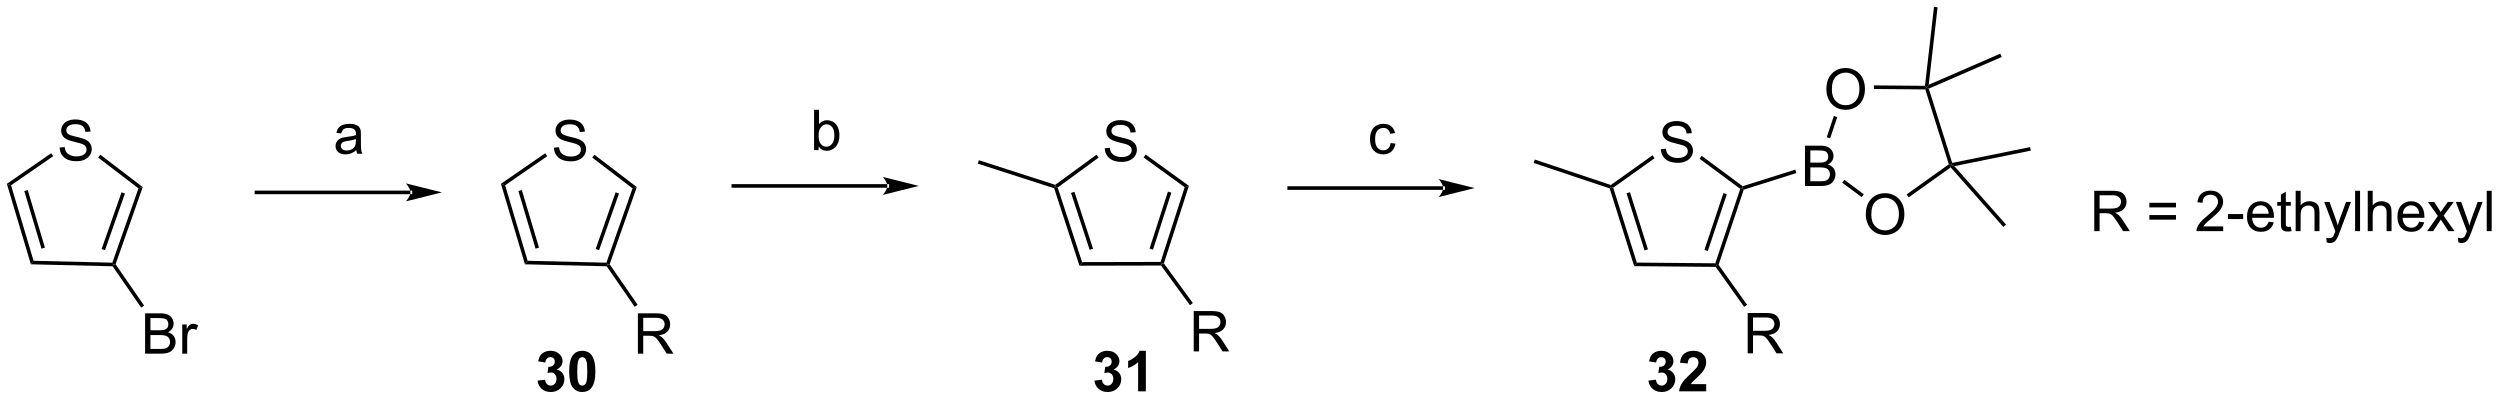<?xml version="1.0" encoding="UTF-8"?>
<!DOCTYPE svg PUBLIC '-//W3C//DTD SVG 1.0//EN'
          'http://www.w3.org/TR/2001/REC-SVG-20010904/DTD/svg10.dtd'>
<svg stroke-dasharray="none" shape-rendering="auto" xmlns="http://www.w3.org/2000/svg" font-family="'Dialog'" text-rendering="auto" width="973" fill-opacity="1" color-interpolation="auto" color-rendering="auto" preserveAspectRatio="xMidYMid meet" font-size="12px" viewBox="0 0 973 156" fill="black" xmlns:xlink="http://www.w3.org/1999/xlink" stroke="black" image-rendering="auto" stroke-miterlimit="10" stroke-linecap="square" stroke-linejoin="miter" font-style="normal" stroke-width="1" height="156" stroke-dashoffset="0" font-weight="normal" stroke-opacity="1"
><!--Generated by the Batik Graphics2D SVG Generator--><defs id="genericDefs"
  /><g
  ><defs id="defs1"
    ><clipPath clipPathUnits="userSpaceOnUse" id="clipPath1"
      ><path d="M0.633 0.633 L365.286 0.633 L365.286 58.845 L0.633 58.845 L0.633 0.633 Z"
      /></clipPath
      ><clipPath clipPathUnits="userSpaceOnUse" id="clipPath2"
      ><path d="M-1.222 17.051 L-1.222 73.644 L353.291 73.644 L353.291 17.051 Z"
      /></clipPath
    ></defs
    ><g transform="scale(2.667,2.667) translate(-0.633,-0.633) matrix(1.029,0,0,1.029,1.89,-16.906)"
    ><path d="M77.338 37.985 L78.054 37.923 Q78.104 38.352 78.289 38.629 Q78.476 38.905 78.867 39.074 Q79.257 39.243 79.744 39.243 Q80.179 39.243 80.51 39.116 Q80.843 38.985 81.005 38.761 Q81.166 38.537 81.166 38.272 Q81.166 38.001 81.01 37.8 Q80.854 37.6 80.494 37.462 Q80.265 37.373 79.476 37.183 Q78.687 36.993 78.369 36.827 Q77.96 36.61 77.757 36.293 Q77.557 35.975 77.557 35.579 Q77.557 35.147 77.802 34.769 Q78.049 34.392 78.52 34.196 Q78.994 34.001 79.572 34.001 Q80.21 34.001 80.695 34.207 Q81.182 34.412 81.442 34.811 Q81.705 35.209 81.726 35.712 L80.999 35.767 Q80.94 35.225 80.601 34.949 Q80.265 34.67 79.604 34.67 Q78.916 34.67 78.601 34.923 Q78.289 35.173 78.289 35.53 Q78.289 35.837 78.51 36.037 Q78.729 36.235 79.653 36.446 Q80.578 36.655 80.921 36.811 Q81.421 37.04 81.658 37.394 Q81.898 37.748 81.898 38.209 Q81.898 38.665 81.635 39.071 Q81.374 39.475 80.882 39.702 Q80.393 39.925 79.781 39.925 Q79.002 39.925 78.476 39.699 Q77.953 39.47 77.653 39.017 Q77.354 38.561 77.338 37.985 Z" stroke="none" clip-path="url(#clipPath2)"
    /></g
    ><g transform="matrix(2.743,0,0,2.743,3.352,-46.769)"
    ><path d="M69.853 43.132 L70.447 43.341 L73.644 54.052 L73.261 54.553 ZM72.329 44.162 L74.768 52.334 L75.257 52.188 L72.818 44.016 Z" stroke="none" clip-path="url(#clipPath2)"
    /></g
    ><g transform="matrix(2.743,0,0,2.743,3.352,-46.769)"
    ><path d="M73.261 54.553 L73.644 54.052 L84.818 54.322 L84.997 54.581 L84.861 54.833 Z" stroke="none" clip-path="url(#clipPath2)"
    /></g
    ><g transform="matrix(2.743,0,0,2.743,3.352,-46.769)"
    ><path d="M85.281 54.543 L84.997 54.581 L84.818 54.322 L88.527 43.778 L89.132 43.598 ZM83.778 52.551 L86.608 44.507 L86.127 44.338 L83.296 52.382 Z" stroke="none" clip-path="url(#clipPath2)"
    /></g
    ><g transform="matrix(2.743,0,0,2.743,3.352,-46.769)"
    ><path d="M89.132 43.598 L88.527 43.778 L82.805 39.405 L83.114 39 Z" stroke="none" clip-path="url(#clipPath2)"
    /></g
    ><g transform="matrix(2.743,0,0,2.743,3.352,-46.769)"
    ><path d="M76.14 38.792 L76.43 39.212 L70.447 43.341 L69.853 43.132 Z" stroke="none" clip-path="url(#clipPath2)"
    /></g
    ><g transform="matrix(2.743,0,0,2.743,3.352,-46.769)"
    ><path d="M89.287 67.235 L89.287 61.508 L91.826 61.508 Q92.592 61.508 92.99 61.662 Q93.388 61.816 93.626 62.206 Q93.865 62.597 93.865 63.071 Q93.865 63.68 93.469 64.1 Q93.076 64.516 92.251 64.628 Q92.552 64.774 92.709 64.915 Q93.04 65.219 93.336 65.675 L94.334 67.235 L93.381 67.235 L92.623 66.042 Q92.29 65.527 92.073 65.253 Q91.86 64.98 91.691 64.871 Q91.521 64.761 91.344 64.719 Q91.217 64.691 90.922 64.691 L90.045 64.691 L90.045 67.235 L89.287 67.235 ZM90.045 64.035 L91.672 64.035 Q92.193 64.035 92.485 63.928 Q92.779 63.821 92.93 63.584 Q93.084 63.347 93.084 63.071 Q93.084 62.665 92.787 62.404 Q92.493 62.141 91.857 62.141 L90.045 62.141 L90.045 64.035 Z" stroke="none" clip-path="url(#clipPath2)"
    /></g
    ><g transform="matrix(2.743,0,0,2.743,3.352,-46.769)"
    ><path d="M84.861 54.833 L84.997 54.581 L85.281 54.543 L89.25 60.294 L88.83 60.584 Z" stroke="none" clip-path="url(#clipPath2)"
    /></g
    ><g transform="matrix(2.743,0,0,2.743,3.352,-46.769)"
    ><path d="M124.678 43.685 L124.678 43.685 L102.83 43.685 L102.575 43.685 L102.575 43.175 L102.83 43.175 L124.678 43.175 L124.933 43.175 L124.933 43.685 ZM129.142 43.43 L124.04 42.154 C124.04 42.154 124.678 42.872 124.678 43.43 C124.678 43.988 124.04 44.705 124.04 44.705 Z" stroke="none" clip-path="url(#clipPath2)"
    /></g
    ><g transform="matrix(2.743,0,0,2.743,3.352,-46.769)"
    ><path d="M155.527 38.082 L156.243 38.019 Q156.293 38.449 156.478 38.725 Q156.665 39.001 157.056 39.17 Q157.446 39.339 157.934 39.339 Q158.368 39.339 158.699 39.212 Q159.032 39.082 159.194 38.858 Q159.355 38.634 159.355 38.368 Q159.355 38.097 159.199 37.897 Q159.043 37.696 158.684 37.558 Q158.454 37.47 157.665 37.279 Q156.876 37.089 156.559 36.923 Q156.15 36.707 155.946 36.389 Q155.746 36.071 155.746 35.675 Q155.746 35.243 155.991 34.865 Q156.238 34.488 156.71 34.292 Q157.184 34.097 157.762 34.097 Q158.4 34.097 158.884 34.303 Q159.371 34.509 159.631 34.907 Q159.894 35.306 159.915 35.808 L159.189 35.863 Q159.129 35.321 158.79 35.045 Q158.454 34.766 157.793 34.766 Q157.105 34.766 156.79 35.019 Q156.478 35.269 156.478 35.626 Q156.478 35.933 156.699 36.134 Q156.918 36.332 157.842 36.542 Q158.767 36.751 159.111 36.907 Q159.611 37.136 159.848 37.49 Q160.087 37.845 160.087 38.306 Q160.087 38.761 159.824 39.167 Q159.564 39.571 159.071 39.798 Q158.582 40.022 157.97 40.022 Q157.191 40.022 156.665 39.795 Q156.142 39.566 155.842 39.113 Q155.543 38.657 155.527 38.082 Z" stroke="none" clip-path="url(#clipPath2)"
    /></g
    ><g transform="matrix(2.743,0,0,2.743,3.352,-46.769)"
    ><path d="M148.346 43.762 L148.548 43.559 L148.848 43.656 L152.314 54.24 L151.945 54.752 ZM150.743 44.424 L153.387 52.5 L153.872 52.342 L151.227 44.265 Z" stroke="none" clip-path="url(#clipPath2)"
    /></g
    ><g transform="matrix(2.743,0,0,2.743,3.352,-46.769)"
    ><path d="M151.945 54.752 L152.314 54.24 L163.452 54.215 L163.638 54.469 L163.509 54.725 Z" stroke="none" clip-path="url(#clipPath2)"
    /></g
    ><g transform="matrix(2.743,0,0,2.743,3.352,-46.769)"
    ><path d="M163.921 54.424 L163.638 54.469 L163.452 54.215 L166.869 43.614 L167.469 43.418 ZM162.371 52.48 L164.979 44.391 L164.493 44.234 L161.885 52.323 Z" stroke="none" clip-path="url(#clipPath2)"
    /></g
    ><g transform="matrix(2.743,0,0,2.743,3.352,-46.769)"
    ><path d="M167.469 43.418 L166.869 43.614 L161.033 39.394 L161.332 38.98 Z" stroke="none" clip-path="url(#clipPath2)"
    /></g
    ><g transform="matrix(2.743,0,0,2.743,3.352,-46.769)"
    ><path d="M154.357 39.002 L154.657 39.414 L148.848 43.656 L148.548 43.559 L148.502 43.276 Z" stroke="none" clip-path="url(#clipPath2)"
    /></g
    ><g transform="matrix(2.743,0,0,2.743,3.352,-46.769)"
    ><path d="M168.154 66.914 L168.154 61.188 L170.693 61.188 Q171.459 61.188 171.857 61.342 Q172.256 61.495 172.493 61.886 Q172.732 62.276 172.732 62.75 Q172.732 63.36 172.337 63.779 Q171.943 64.196 171.118 64.308 Q171.42 64.454 171.576 64.594 Q171.907 64.899 172.204 65.355 L173.201 66.914 L172.248 66.914 L171.49 65.722 Q171.157 65.206 170.941 64.933 Q170.727 64.659 170.558 64.55 Q170.389 64.44 170.212 64.399 Q170.084 64.37 169.79 64.37 L168.912 64.37 L168.912 66.914 L168.154 66.914 ZM168.912 63.714 L170.54 63.714 Q171.06 63.714 171.352 63.607 Q171.647 63.5 171.798 63.263 Q171.951 63.026 171.951 62.75 Q171.951 62.344 171.654 62.084 Q171.36 61.821 170.725 61.821 L168.912 61.821 L168.912 63.714 Z" stroke="none" clip-path="url(#clipPath2)"
    /></g
    ><g transform="matrix(2.743,0,0,2.743,3.352,-46.769)"
    ><path d="M163.509 54.725 L163.638 54.469 L163.921 54.424 L168.029 60.052 L167.617 60.352 Z" stroke="none" clip-path="url(#clipPath2)"
    /></g
    ><g transform="matrix(2.743,0,0,2.743,3.352,-46.769)"
    ><path d="M49.332 38.349 Q48.942 38.682 48.58 38.82 Q48.22 38.956 47.806 38.956 Q47.121 38.956 46.754 38.623 Q46.387 38.287 46.387 37.768 Q46.387 37.464 46.525 37.211 Q46.666 36.959 46.89 36.807 Q47.114 36.654 47.395 36.576 Q47.603 36.521 48.02 36.471 Q48.871 36.37 49.275 36.229 Q49.278 36.084 49.278 36.044 Q49.278 35.615 49.08 35.44 Q48.809 35.201 48.278 35.201 Q47.783 35.201 47.546 35.375 Q47.309 35.55 47.197 35.99 L46.509 35.896 Q46.603 35.456 46.817 35.185 Q47.033 34.912 47.439 34.766 Q47.845 34.62 48.379 34.62 Q48.91 34.62 49.241 34.745 Q49.575 34.87 49.731 35.06 Q49.887 35.248 49.95 35.537 Q49.986 35.716 49.986 36.185 L49.986 37.123 Q49.986 38.104 50.03 38.365 Q50.075 38.623 50.207 38.862 L49.473 38.862 Q49.364 38.643 49.332 38.349 ZM49.275 36.779 Q48.892 36.935 48.127 37.044 Q47.692 37.107 47.512 37.185 Q47.332 37.263 47.233 37.414 Q47.137 37.565 47.137 37.748 Q47.137 38.029 47.35 38.216 Q47.564 38.404 47.973 38.404 Q48.379 38.404 48.694 38.227 Q49.012 38.05 49.16 37.74 Q49.275 37.503 49.275 37.037 L49.275 36.779 Z" stroke="none" clip-path="url(#clipPath2)"
    /></g
    ><g transform="matrix(2.743,0,0,2.743,3.352,-46.769)"
    ><path d="M114.938 38.353 L114.285 38.353 L114.285 32.626 L114.988 32.626 L114.988 34.668 Q115.433 34.111 116.126 34.111 Q116.509 34.111 116.85 34.264 Q117.191 34.418 117.412 34.699 Q117.634 34.978 117.759 35.374 Q117.884 35.767 117.884 36.215 Q117.884 37.283 117.355 37.866 Q116.829 38.447 116.089 38.447 Q115.355 38.447 114.938 37.832 L114.938 38.353 ZM114.931 36.246 Q114.931 36.993 115.134 37.324 Q115.464 37.868 116.032 37.868 Q116.493 37.868 116.829 37.468 Q117.165 37.066 117.165 36.275 Q117.165 35.462 116.842 35.077 Q116.519 34.689 116.063 34.689 Q115.602 34.689 115.266 35.09 Q114.931 35.488 114.931 36.246 Z" stroke="none" clip-path="url(#clipPath2)"
    /></g
    ><g transform="matrix(2.743,0,0,2.743,3.352,-46.769)"
    ><path d="M196.088 37.341 L196.781 37.432 Q196.666 38.146 196.2 38.552 Q195.734 38.956 195.054 38.956 Q194.203 38.956 193.685 38.399 Q193.166 37.841 193.166 36.802 Q193.166 36.13 193.388 35.628 Q193.612 35.123 194.067 34.873 Q194.523 34.62 195.057 34.62 Q195.734 34.62 196.164 34.961 Q196.593 35.302 196.713 35.932 L196.031 36.037 Q195.932 35.62 195.685 35.409 Q195.437 35.198 195.086 35.198 Q194.554 35.198 194.221 35.578 Q193.89 35.959 193.89 36.784 Q193.89 37.62 194.211 38 Q194.531 38.378 195.047 38.378 Q195.461 38.378 195.737 38.125 Q196.015 37.87 196.088 37.341 Z" stroke="none" clip-path="url(#clipPath2)"
    /></g
    ><g transform="matrix(2.743,0,0,2.743,3.352,-46.769)"
    ><path d="M57.014 44.601 L57.014 44.601 L35.167 44.601 L34.912 44.601 L34.912 44.091 L35.167 44.091 L57.014 44.091 L57.269 44.091 L57.269 44.601 ZM61.479 44.346 L56.377 43.071 C56.377 43.071 57.014 43.788 57.014 44.346 C57.014 44.904 56.377 45.622 56.377 45.622 Z" stroke="none" clip-path="url(#clipPath2)"
    /></g
    ><g transform="matrix(2.743,0,0,2.743,3.352,-46.769)"
    ><path d="M232.673 71.052 L233.736 70.925 Q233.785 71.331 234.006 71.547 Q234.231 71.761 234.548 71.761 Q234.887 71.761 235.119 71.503 Q235.353 71.245 235.353 70.808 Q235.353 70.394 235.129 70.151 Q234.907 69.909 234.587 69.909 Q234.376 69.909 234.082 69.99 L234.204 69.097 Q234.65 69.107 234.884 68.904 Q235.119 68.698 235.119 68.357 Q235.119 68.068 234.947 67.896 Q234.775 67.724 234.488 67.724 Q234.207 67.724 234.006 67.92 Q233.809 68.115 233.767 68.49 L232.754 68.318 Q232.861 67.8 233.072 67.49 Q233.285 67.177 233.665 67 Q234.048 66.823 234.519 66.823 Q235.329 66.823 235.816 67.339 Q236.22 67.761 236.22 68.292 Q236.22 69.045 235.394 69.495 Q235.887 69.599 236.181 69.966 Q236.478 70.334 236.478 70.855 Q236.478 71.607 235.926 72.141 Q235.376 72.672 234.556 72.672 Q233.777 72.672 233.264 72.224 Q232.754 71.776 232.673 71.052 ZM240.867 71.552 L240.867 72.573 L237.021 72.573 Q237.083 71.995 237.396 71.477 Q237.708 70.959 238.63 70.105 Q239.372 69.412 239.539 69.167 Q239.766 68.826 239.766 68.495 Q239.766 68.128 239.568 67.93 Q239.372 67.732 239.023 67.732 Q238.68 67.732 238.477 67.941 Q238.273 68.146 238.242 68.628 L237.148 68.519 Q237.247 67.612 237.763 67.219 Q238.279 66.823 239.052 66.823 Q239.898 66.823 240.383 67.282 Q240.867 67.737 240.867 68.417 Q240.867 68.802 240.729 69.154 Q240.591 69.503 240.289 69.886 Q240.091 70.138 239.57 70.615 Q239.052 71.091 238.911 71.248 Q238.773 71.404 238.688 71.552 L240.867 71.552 Z" stroke="none" clip-path="url(#clipPath2)"
    /></g
    ><g transform="matrix(2.743,0,0,2.743,3.352,-46.769)"
    ><path d="M75.053 71.052 L76.116 70.925 Q76.165 71.331 76.386 71.547 Q76.61 71.761 76.928 71.761 Q77.267 71.761 77.498 71.503 Q77.733 71.245 77.733 70.808 Q77.733 70.394 77.509 70.151 Q77.287 69.909 76.967 69.909 Q76.756 69.909 76.462 69.99 L76.584 69.097 Q77.03 69.107 77.264 68.904 Q77.498 68.698 77.498 68.357 Q77.498 68.068 77.326 67.896 Q77.155 67.724 76.868 67.724 Q76.587 67.724 76.386 67.92 Q76.189 68.115 76.147 68.49 L75.134 68.318 Q75.241 67.8 75.451 67.49 Q75.665 67.177 76.045 67 Q76.428 66.823 76.899 66.823 Q77.709 66.823 78.196 67.339 Q78.6 67.761 78.6 68.292 Q78.6 69.045 77.774 69.495 Q78.267 69.599 78.561 69.966 Q78.858 70.334 78.858 70.855 Q78.858 71.607 78.306 72.141 Q77.756 72.672 76.936 72.672 Q76.157 72.672 75.644 72.224 Q75.134 71.776 75.053 71.052 ZM81.395 66.823 Q82.229 66.823 82.698 67.417 Q83.255 68.12 83.255 69.748 Q83.255 71.373 82.692 72.084 Q82.229 72.672 81.395 72.672 Q80.56 72.672 80.047 72.029 Q79.536 71.386 79.536 69.737 Q79.536 68.12 80.099 67.409 Q80.565 66.823 81.395 66.823 ZM81.395 67.732 Q81.198 67.732 81.041 67.86 Q80.885 67.987 80.799 68.316 Q80.685 68.74 80.685 69.748 Q80.685 70.756 80.786 71.133 Q80.888 71.511 81.041 71.636 Q81.198 71.761 81.395 71.761 Q81.596 71.761 81.752 71.633 Q81.909 71.506 81.995 71.177 Q82.106 70.756 82.106 69.748 Q82.106 68.74 82.005 68.365 Q81.903 67.987 81.75 67.86 Q81.596 67.732 81.395 67.732 Z" stroke="none" clip-path="url(#clipPath2)"
    /></g
    ><g transform="matrix(2.743,0,0,2.743,3.352,-46.769)"
    ><path d="M154.065 71.052 L155.127 70.925 Q155.177 71.331 155.398 71.547 Q155.622 71.761 155.94 71.761 Q156.278 71.761 156.51 71.503 Q156.744 71.245 156.744 70.808 Q156.744 70.394 156.52 70.151 Q156.299 69.909 155.979 69.909 Q155.768 69.909 155.474 69.99 L155.596 69.097 Q156.041 69.107 156.276 68.904 Q156.51 68.698 156.51 68.357 Q156.51 68.068 156.338 67.896 Q156.166 67.724 155.88 67.724 Q155.599 67.724 155.398 67.92 Q155.2 68.115 155.159 68.49 L154.145 68.318 Q154.252 67.8 154.463 67.49 Q154.677 67.177 155.057 67 Q155.44 66.823 155.911 66.823 Q156.721 66.823 157.208 67.339 Q157.612 67.761 157.612 68.292 Q157.612 69.045 156.786 69.495 Q157.278 69.599 157.573 69.966 Q157.869 70.334 157.869 70.855 Q157.869 71.607 157.317 72.141 Q156.768 72.672 155.948 72.672 Q155.169 72.672 154.656 72.224 Q154.145 71.776 154.065 71.052 ZM161.36 72.573 L160.264 72.573 L160.264 68.435 Q159.662 68.998 158.845 69.269 L158.845 68.271 Q159.274 68.131 159.777 67.74 Q160.282 67.347 160.47 66.823 L161.36 66.823 L161.36 72.573 Z" stroke="none" clip-path="url(#clipPath2)"
    /></g
    ><g transform="matrix(2.743,0,0,2.743,3.352,-46.769)"
    ><path d="M203.545 43.99 L203.545 43.99 L181.698 43.99 L181.443 43.99 L181.443 43.48 L181.698 43.48 L203.545 43.48 L203.8 43.48 L203.8 43.99 ZM208.01 43.735 L202.907 42.46 C202.907 42.46 203.545 43.177 203.545 43.735 C203.545 44.293 202.907 45.011 202.907 45.011 Z" stroke="none" clip-path="url(#clipPath2)"
    /></g
    ><g transform="matrix(2.743,0,0,2.743,3.352,-46.769)"
    ><path d="M148.502 43.276 L148.548 43.559 L148.346 43.762 L137.516 40.27 L137.673 39.785 Z" stroke="none" clip-path="url(#clipPath2)"
    /></g
    ><g transform="matrix(2.743,0,0,2.743,3.352,-46.769)"
    ><path d="M234.433 38.213 L235.149 38.151 Q235.199 38.58 235.383 38.856 Q235.571 39.133 235.962 39.302 Q236.352 39.471 236.839 39.471 Q237.274 39.471 237.605 39.343 Q237.938 39.213 238.1 38.989 Q238.261 38.765 238.261 38.5 Q238.261 38.229 238.105 38.028 Q237.949 37.828 237.589 37.69 Q237.36 37.601 236.571 37.411 Q235.782 37.221 235.464 37.054 Q235.055 36.838 234.852 36.52 Q234.652 36.203 234.652 35.807 Q234.652 35.375 234.897 34.997 Q235.144 34.62 235.615 34.424 Q236.089 34.229 236.667 34.229 Q237.305 34.229 237.79 34.435 Q238.277 34.64 238.537 35.039 Q238.8 35.437 238.821 35.94 L238.094 35.995 Q238.035 35.453 237.696 35.177 Q237.36 34.898 236.699 34.898 Q236.011 34.898 235.696 35.151 Q235.383 35.401 235.383 35.758 Q235.383 36.065 235.605 36.265 Q235.824 36.463 236.748 36.674 Q237.673 36.883 238.016 37.039 Q238.516 37.268 238.753 37.622 Q238.993 37.976 238.993 38.437 Q238.993 38.893 238.73 39.299 Q238.469 39.703 237.977 39.929 Q237.488 40.153 236.876 40.153 Q236.097 40.153 235.571 39.927 Q235.048 39.698 234.748 39.245 Q234.449 38.789 234.433 38.213 Z" stroke="none" clip-path="url(#clipPath2)"
    /></g
    ><g transform="matrix(2.743,0,0,2.743,3.352,-46.769)"
    ><path d="M227.173 43.785 L227.377 43.585 L227.676 43.685 L231.023 54.308 L230.647 54.815 ZM229.562 44.475 L232.115 52.581 L232.602 52.427 L230.049 44.321 Z" stroke="none" clip-path="url(#clipPath2)"
    /></g
    ><g transform="matrix(2.743,0,0,2.743,3.352,-46.769)"
    ><path d="M230.647 54.815 L231.023 54.308 L242.16 54.409 L242.343 54.666 L242.211 54.919 Z" stroke="none" clip-path="url(#clipPath2)"
    /></g
    ><g transform="matrix(2.743,0,0,2.743,3.352,-46.769)"
    ><path d="M242.626 54.623 L242.343 54.666 L242.16 54.409 L245.697 43.847 L245.998 43.753 L246.199 43.957 ZM241.099 52.662 L243.798 44.603 L243.314 44.441 L240.615 52.499 Z" stroke="none" clip-path="url(#clipPath2)"
    /></g
    ><g transform="matrix(2.743,0,0,2.743,3.352,-46.769)"
    ><path d="M246.045 43.47 L245.998 43.753 L245.697 43.847 L239.922 39.571 L240.226 39.161 Z" stroke="none" clip-path="url(#clipPath2)"
    /></g
    ><g transform="matrix(2.743,0,0,2.743,3.352,-46.769)"
    ><path d="M233.25 39.085 L233.547 39.5 L227.676 43.685 L227.377 43.585 L227.335 43.302 Z" stroke="none" clip-path="url(#clipPath2)"
    /></g
    ><g transform="matrix(2.743,0,0,2.743,3.352,-46.769)"
    ><path d="M246.754 67.187 L246.754 61.46 L249.293 61.46 Q250.058 61.46 250.457 61.614 Q250.855 61.768 251.092 62.158 Q251.332 62.549 251.332 63.023 Q251.332 63.632 250.936 64.052 Q250.543 64.468 249.717 64.58 Q250.019 64.726 250.175 64.867 Q250.506 65.171 250.803 65.627 L251.8 67.187 L250.847 67.187 L250.089 65.994 Q249.756 65.479 249.54 65.205 Q249.327 64.932 249.157 64.822 Q248.988 64.713 248.811 64.671 Q248.683 64.643 248.389 64.643 L247.511 64.643 L247.511 67.187 L246.754 67.187 ZM247.511 63.986 L249.139 63.986 Q249.66 63.986 249.952 63.88 Q250.246 63.773 250.397 63.536 Q250.55 63.299 250.55 63.023 Q250.55 62.617 250.254 62.356 Q249.959 62.093 249.324 62.093 L247.511 62.093 L247.511 63.986 Z" stroke="none" clip-path="url(#clipPath2)"
    /></g
    ><g transform="matrix(2.743,0,0,2.743,3.352,-46.769)"
    ><path d="M242.211 54.919 L242.343 54.666 L242.626 54.623 L246.666 60.291 L246.251 60.587 Z" stroke="none" clip-path="url(#clipPath2)"
    /></g
    ><g transform="matrix(2.743,0,0,2.743,3.352,-46.769)"
    ><path d="M227.335 43.302 L227.377 43.585 L227.173 43.785 L216.383 40.172 L216.546 39.688 Z" stroke="none" clip-path="url(#clipPath2)"
    /></g
    ><g transform="matrix(2.743,0,0,2.743,3.352,-46.769)"
    ><path d="M276.079 40.625 L275.596 40.463 L275.77 40.167 L286.823 37.922 L286.925 38.422 Z" stroke="none" clip-path="url(#clipPath2)"
    /></g
    ><g transform="matrix(2.743,0,0,2.743,3.352,-46.769)"
    ><path d="M275.557 40.804 L275.596 40.463 L276.079 40.625 L283.41 48.916 L283.028 49.254 Z" stroke="none" clip-path="url(#clipPath2)"
    /></g
    ><g transform="matrix(2.743,0,0,2.743,3.352,-46.769)"
    ><path d="M272.442 29.076 L272.138 29.486 L271.911 29.229 L273.191 18.023 L273.698 18.081 Z" stroke="none" clip-path="url(#clipPath2)"
    /></g
    ><g transform="matrix(2.743,0,0,2.743,3.352,-46.769)"
    ><path d="M272.45 29.629 L272.138 29.486 L272.442 29.076 L282.592 24.666 L282.795 25.134 Z" stroke="none" clip-path="url(#clipPath2)"
    /></g
    ><g transform="matrix(2.743,0,0,2.743,3.352,-46.769)"
    ><path d="M275.77 40.167 L275.596 40.463 L275.297 40.363 L271.95 29.739 L272.138 29.486 L272.45 29.629 Z" stroke="none" clip-path="url(#clipPath2)"
    /></g
    ><g transform="matrix(2.743,0,0,2.743,3.352,-46.769)"
    ><path d="M264.662 29.674 L264.666 29.164 L271.911 29.229 L272.138 29.486 L271.95 29.739 Z" stroke="none" clip-path="url(#clipPath2)"
    /></g
    ><g transform="matrix(2.743,0,0,2.743,3.352,-46.769)"
    ><path d="M269.601 45.05 L269.305 44.634 L275.297 40.363 L275.596 40.463 L275.557 40.804 Z" stroke="none" clip-path="url(#clipPath2)"
    /></g
    ><g transform="matrix(2.743,0,0,2.743,3.352,-46.769)"
    ><path d="M258.455 36.678 L257.971 36.516 L258.978 33.51 L259.462 33.672 Z" stroke="none" clip-path="url(#clipPath2)"
    /></g
    ><g transform="matrix(2.743,0,0,2.743,3.352,-46.769)"
    ><path d="M257.918 29.743 Q257.918 28.316 258.683 27.512 Q259.449 26.704 260.66 26.704 Q261.452 26.704 262.087 27.084 Q262.725 27.462 263.058 28.139 Q263.394 28.816 263.394 29.675 Q263.394 30.548 263.043 31.235 Q262.691 31.923 262.045 32.277 Q261.402 32.631 260.655 32.631 Q259.848 32.631 259.209 32.241 Q258.574 31.847 258.246 31.173 Q257.918 30.496 257.918 29.743 ZM258.699 29.754 Q258.699 30.79 259.254 31.387 Q259.811 31.98 260.652 31.98 Q261.506 31.98 262.058 31.379 Q262.613 30.777 262.613 29.673 Q262.613 28.972 262.376 28.452 Q262.139 27.931 261.683 27.644 Q261.23 27.355 260.663 27.355 Q259.858 27.355 259.277 27.91 Q258.699 28.462 258.699 29.754 Z" stroke="none" clip-path="url(#clipPath2)"
    /></g
    ><g transform="matrix(2.743,0,0,2.743,3.352,-46.769)"
    ><path d="M260.167 42.976 L260.471 42.566 L263.233 44.612 L262.93 45.022 Z" stroke="none" clip-path="url(#clipPath2)"
    /></g
    ><g transform="matrix(2.743,0,0,2.743,3.352,-46.769)"
    ><path d="M263.512 47.504 Q263.512 46.077 264.278 45.273 Q265.044 44.465 266.255 44.465 Q267.046 44.465 267.682 44.846 Q268.32 45.223 268.653 45.9 Q268.989 46.577 268.989 47.437 Q268.989 48.309 268.637 48.997 Q268.286 49.684 267.64 50.038 Q266.997 50.392 266.249 50.392 Q265.442 50.392 264.804 50.002 Q264.169 49.609 263.841 48.934 Q263.512 48.257 263.512 47.504 ZM264.294 47.515 Q264.294 48.551 264.848 49.148 Q265.406 49.741 266.247 49.741 Q267.101 49.741 267.653 49.14 Q268.208 48.538 268.208 47.434 Q268.208 46.734 267.971 46.213 Q267.734 45.692 267.278 45.406 Q266.825 45.116 266.257 45.116 Q265.452 45.116 264.872 45.671 Q264.294 46.223 264.294 47.515 Z" stroke="none" clip-path="url(#clipPath2)"
    /></g
    ><g transform="matrix(2.743,0,0,2.743,3.352,-46.769)"
    ><path d="M254.886 43.445 L254.886 37.719 L257.034 37.719 Q257.69 37.719 258.086 37.893 Q258.485 38.065 258.709 38.427 Q258.933 38.789 258.933 39.182 Q258.933 39.549 258.732 39.875 Q258.534 40.198 258.133 40.398 Q258.651 40.549 258.93 40.917 Q259.211 41.284 259.211 41.784 Q259.211 42.187 259.039 42.534 Q258.87 42.877 258.62 43.065 Q258.37 43.252 257.993 43.349 Q257.618 43.445 257.071 43.445 L254.886 43.445 ZM255.644 40.125 L256.883 40.125 Q257.386 40.125 257.605 40.057 Q257.894 39.971 258.039 39.773 Q258.188 39.573 258.188 39.273 Q258.188 38.987 258.05 38.771 Q257.914 38.555 257.659 38.474 Q257.407 38.393 256.789 38.393 L255.644 38.393 L255.644 40.125 ZM255.644 42.768 L257.071 42.768 Q257.438 42.768 257.586 42.742 Q257.847 42.695 258.021 42.586 Q258.198 42.477 258.31 42.268 Q258.425 42.057 258.425 41.784 Q258.425 41.463 258.261 41.229 Q258.097 40.992 257.805 40.896 Q257.516 40.799 256.969 40.799 L255.644 40.799 L255.644 42.768 Z" stroke="none" clip-path="url(#clipPath2)"
    /></g
    ><g transform="matrix(2.743,0,0,2.743,3.352,-46.769)"
    ><path d="M246.199 43.957 L245.998 43.753 L246.045 43.47 L253.513 41.118 L253.666 41.605 Z" stroke="none" clip-path="url(#clipPath2)"
    /></g
    ><g transform="matrix(2.743,0,0,2.743,3.352,-46.769)"
    ><path d="M7.236 37.985 L7.952 37.923 Q8.001 38.352 8.186 38.629 Q8.374 38.905 8.764 39.074 Q9.155 39.243 9.642 39.243 Q10.077 39.243 10.407 39.116 Q10.741 38.985 10.902 38.761 Q11.064 38.537 11.064 38.272 Q11.064 38.001 10.907 37.8 Q10.751 37.6 10.392 37.462 Q10.163 37.373 9.374 37.183 Q8.585 36.993 8.267 36.827 Q7.858 36.61 7.655 36.293 Q7.454 35.975 7.454 35.579 Q7.454 35.147 7.699 34.769 Q7.947 34.392 8.418 34.196 Q8.892 34.001 9.47 34.001 Q10.108 34.001 10.592 34.207 Q11.079 34.412 11.34 34.811 Q11.603 35.209 11.624 35.712 L10.897 35.767 Q10.837 35.225 10.499 34.949 Q10.163 34.67 9.501 34.67 Q8.814 34.67 8.499 34.923 Q8.186 35.173 8.186 35.53 Q8.186 35.837 8.407 36.037 Q8.626 36.235 9.551 36.446 Q10.475 36.655 10.819 36.811 Q11.319 37.04 11.556 37.394 Q11.796 37.748 11.796 38.209 Q11.796 38.665 11.532 39.071 Q11.272 39.475 10.78 39.702 Q10.29 39.925 9.678 39.925 Q8.9 39.925 8.374 39.699 Q7.85 39.47 7.551 39.017 Q7.251 38.561 7.236 37.985 Z" stroke="none" clip-path="url(#clipPath2)"
    /></g
    ><g transform="matrix(2.743,0,0,2.743,3.352,-46.769)"
    ><path d="M-0.25 43.132 L0.345 43.341 L3.541 54.052 L3.158 54.553 ZM2.227 44.162 L4.665 52.334 L5.154 52.188 L2.716 44.016 Z" stroke="none" clip-path="url(#clipPath2)"
    /></g
    ><g transform="matrix(2.743,0,0,2.743,3.352,-46.769)"
    ><path d="M3.158 54.553 L3.541 54.052 L14.715 54.322 L14.894 54.581 L14.758 54.833 Z" stroke="none" clip-path="url(#clipPath2)"
    /></g
    ><g transform="matrix(2.743,0,0,2.743,3.352,-46.769)"
    ><path d="M15.178 54.543 L14.894 54.581 L14.715 54.322 L18.425 43.778 L19.029 43.598 ZM13.675 52.551 L16.506 44.507 L16.024 44.338 L13.194 52.382 Z" stroke="none" clip-path="url(#clipPath2)"
    /></g
    ><g transform="matrix(2.743,0,0,2.743,3.352,-46.769)"
    ><path d="M19.029 43.598 L18.425 43.778 L12.702 39.405 L13.012 39 Z" stroke="none" clip-path="url(#clipPath2)"
    /></g
    ><g transform="matrix(2.743,0,0,2.743,3.352,-46.769)"
    ><path d="M6.037 38.792 L6.327 39.212 L0.345 43.341 L-0.25 43.132 Z" stroke="none" clip-path="url(#clipPath2)"
    /></g
    ><g transform="matrix(2.743,0,0,2.743,3.352,-46.769)"
    ><path d="M19.365 67.235 L19.365 61.508 L21.514 61.508 Q22.17 61.508 22.566 61.683 Q22.964 61.855 23.188 62.217 Q23.412 62.579 23.412 62.972 Q23.412 63.339 23.212 63.665 Q23.014 63.988 22.613 64.188 Q23.131 64.339 23.409 64.707 Q23.691 65.074 23.691 65.574 Q23.691 65.977 23.519 66.324 Q23.349 66.667 23.099 66.855 Q22.849 67.042 22.472 67.139 Q22.097 67.235 21.55 67.235 L19.365 67.235 ZM20.123 63.915 L21.363 63.915 Q21.865 63.915 22.084 63.847 Q22.373 63.761 22.519 63.563 Q22.667 63.363 22.667 63.063 Q22.667 62.777 22.529 62.561 Q22.394 62.344 22.139 62.264 Q21.886 62.183 21.269 62.183 L20.123 62.183 L20.123 63.915 ZM20.123 66.558 L21.55 66.558 Q21.917 66.558 22.066 66.532 Q22.326 66.485 22.501 66.376 Q22.678 66.266 22.79 66.058 Q22.904 65.847 22.904 65.574 Q22.904 65.253 22.74 65.019 Q22.576 64.782 22.284 64.686 Q21.995 64.589 21.448 64.589 L20.123 64.589 L20.123 66.558 ZM24.636 67.235 L24.636 63.087 L25.269 63.087 L25.269 63.714 Q25.511 63.274 25.714 63.133 Q25.92 62.993 26.167 62.993 Q26.521 62.993 26.889 63.219 L26.646 63.87 Q26.389 63.719 26.131 63.719 Q25.902 63.719 25.717 63.858 Q25.534 63.995 25.456 64.243 Q25.339 64.618 25.339 65.063 L25.339 67.235 L24.636 67.235 Z" stroke="none" clip-path="url(#clipPath2)"
    /></g
    ><g transform="matrix(2.743,0,0,2.743,3.352,-46.769)"
    ><path d="M14.758 54.833 L14.894 54.581 L15.178 54.543 L19.226 60.408 L18.806 60.698 Z" stroke="none" clip-path="url(#clipPath2)"
    /></g
    ><g transform="matrix(2.743,0,0,2.743,3.352,-46.769)"
    ><path d="M295.929 49.848 L295.929 44.121 L298.468 44.121 Q299.233 44.121 299.632 44.275 Q300.03 44.429 300.267 44.819 Q300.507 45.21 300.507 45.684 Q300.507 46.293 300.111 46.713 Q299.718 47.129 298.892 47.241 Q299.194 47.387 299.351 47.528 Q299.681 47.833 299.978 48.288 L300.976 49.848 L300.022 49.848 L299.265 48.655 Q298.931 48.14 298.715 47.866 Q298.502 47.593 298.332 47.483 Q298.163 47.374 297.986 47.333 Q297.858 47.304 297.564 47.304 L296.686 47.304 L296.686 49.848 L295.929 49.848 ZM296.686 46.648 L298.314 46.648 Q298.835 46.648 299.127 46.541 Q299.421 46.434 299.572 46.197 Q299.726 45.96 299.726 45.684 Q299.726 45.278 299.429 45.017 Q299.134 44.754 298.499 44.754 L296.686 44.754 L296.686 46.648 ZM307.525 46.481 L303.744 46.481 L303.744 45.825 L307.525 45.825 L307.525 46.481 ZM307.525 48.218 L303.744 48.218 L303.744 47.562 L307.525 47.562 L307.525 48.218 ZM314.222 49.171 L314.222 49.848 L310.435 49.848 Q310.427 49.593 310.519 49.358 Q310.662 48.973 310.979 48.598 Q311.3 48.223 311.901 47.731 Q312.834 46.965 313.162 46.517 Q313.49 46.069 313.49 45.671 Q313.49 45.254 313.19 44.968 Q312.894 44.679 312.412 44.679 Q311.904 44.679 311.599 44.983 Q311.295 45.288 311.292 45.827 L310.568 45.754 Q310.644 44.944 311.128 44.523 Q311.612 44.098 312.427 44.098 Q313.253 44.098 313.732 44.556 Q314.214 45.012 314.214 45.687 Q314.214 46.03 314.073 46.364 Q313.933 46.694 313.604 47.062 Q313.279 47.429 312.521 48.069 Q311.888 48.601 311.709 48.791 Q311.529 48.981 311.412 49.171 L314.222 49.171 ZM314.897 48.129 L314.897 47.421 L317.056 47.421 L317.056 48.129 L314.897 48.129 ZM320.673 48.512 L321.4 48.601 Q321.228 49.239 320.762 49.59 Q320.298 49.942 319.577 49.942 Q318.666 49.942 318.132 49.382 Q317.601 48.819 317.601 47.809 Q317.601 46.762 318.14 46.184 Q318.679 45.606 319.538 45.606 Q320.369 45.606 320.895 46.174 Q321.423 46.739 321.423 47.765 Q321.423 47.827 321.421 47.952 L318.327 47.952 Q318.366 48.637 318.712 49.002 Q319.061 49.364 319.58 49.364 Q319.968 49.364 320.241 49.161 Q320.515 48.958 320.673 48.512 ZM318.366 47.374 L320.681 47.374 Q320.634 46.851 320.416 46.59 Q320.08 46.184 319.546 46.184 Q319.061 46.184 318.731 46.51 Q318.4 46.833 318.366 47.374 ZM323.818 49.218 L323.92 49.84 Q323.623 49.903 323.388 49.903 Q323.005 49.903 322.795 49.783 Q322.584 49.661 322.498 49.463 Q322.412 49.265 322.412 48.632 L322.412 46.246 L321.896 46.246 L321.896 45.7 L322.412 45.7 L322.412 44.671 L323.112 44.249 L323.112 45.7 L323.818 45.7 L323.818 46.246 L323.112 46.246 L323.112 48.671 Q323.112 48.973 323.149 49.059 Q323.185 49.145 323.269 49.197 Q323.354 49.246 323.511 49.246 Q323.628 49.246 323.818 49.218 ZM324.507 49.848 L324.507 44.121 L325.21 44.121 L325.21 46.176 Q325.702 45.606 326.452 45.606 Q326.913 45.606 327.252 45.788 Q327.593 45.968 327.738 46.288 Q327.884 46.608 327.884 47.218 L327.884 49.848 L327.181 49.848 L327.181 47.218 Q327.181 46.692 326.952 46.452 Q326.726 46.21 326.306 46.21 Q325.994 46.21 325.718 46.374 Q325.444 46.536 325.327 46.814 Q325.21 47.09 325.21 47.577 L325.21 49.848 L324.507 49.848 ZM328.925 51.447 L328.847 50.786 Q329.076 50.848 329.248 50.848 Q329.482 50.848 329.623 50.77 Q329.763 50.692 329.854 50.551 Q329.92 50.447 330.068 50.028 Q330.089 49.971 330.13 49.856 L328.558 45.7 L329.315 45.7 L330.177 48.101 Q330.347 48.559 330.479 49.062 Q330.599 48.577 330.769 48.116 L331.654 45.7 L332.357 45.7 L330.779 49.918 Q330.526 50.603 330.386 50.861 Q330.198 51.208 329.956 51.369 Q329.714 51.533 329.378 51.533 Q329.175 51.533 328.925 51.447 ZM332.94 49.848 L332.94 44.121 L333.644 44.121 L333.644 49.848 L332.94 49.848 ZM334.733 49.848 L334.733 44.121 L335.436 44.121 L335.436 46.176 Q335.929 45.606 336.679 45.606 Q337.14 45.606 337.478 45.788 Q337.819 45.968 337.965 46.288 Q338.111 46.608 338.111 47.218 L338.111 49.848 L337.408 49.848 L337.408 47.218 Q337.408 46.692 337.179 46.452 Q336.952 46.21 336.533 46.21 Q336.22 46.21 335.944 46.374 Q335.671 46.536 335.554 46.814 Q335.436 47.09 335.436 47.577 L335.436 49.848 L334.733 49.848 ZM342.021 48.512 L342.748 48.601 Q342.576 49.239 342.11 49.59 Q341.646 49.942 340.925 49.942 Q340.013 49.942 339.479 49.382 Q338.948 48.819 338.948 47.809 Q338.948 46.762 339.487 46.184 Q340.026 45.606 340.886 45.606 Q341.716 45.606 342.242 46.174 Q342.771 46.739 342.771 47.765 Q342.771 47.827 342.769 47.952 L339.675 47.952 Q339.714 48.637 340.06 49.002 Q340.409 49.364 340.927 49.364 Q341.315 49.364 341.589 49.161 Q341.862 48.958 342.021 48.512 ZM339.714 47.374 L342.029 47.374 Q341.982 46.851 341.763 46.59 Q341.427 46.184 340.894 46.184 Q340.409 46.184 340.078 46.51 Q339.748 46.833 339.714 47.374 ZM343.163 49.848 L344.679 47.692 L343.275 45.7 L344.155 45.7 L344.791 46.671 Q344.97 46.95 345.08 47.137 Q345.252 46.879 345.397 46.679 L346.095 45.7 L346.936 45.7 L345.502 47.653 L347.046 49.848 L346.181 49.848 L345.33 48.559 L345.103 48.21 L344.015 49.848 L343.163 49.848 ZM347.601 51.447 L347.522 50.786 Q347.752 50.848 347.923 50.848 Q348.158 50.848 348.298 50.77 Q348.439 50.692 348.53 50.551 Q348.595 50.447 348.744 50.028 Q348.765 49.971 348.806 49.856 L347.233 45.7 L347.991 45.7 L348.853 48.101 Q349.022 48.559 349.155 49.062 Q349.275 48.577 349.444 48.116 L350.33 45.7 L351.033 45.7 L349.455 49.918 Q349.202 50.603 349.061 50.861 Q348.874 51.208 348.632 51.369 Q348.39 51.533 348.054 51.533 Q347.851 51.533 347.601 51.447 ZM351.616 49.848 L351.616 44.121 L352.319 44.121 L352.319 49.848 L351.616 49.848 Z" stroke="none" clip-path="url(#clipPath2)"
    /></g
  ></g
></svg
>
